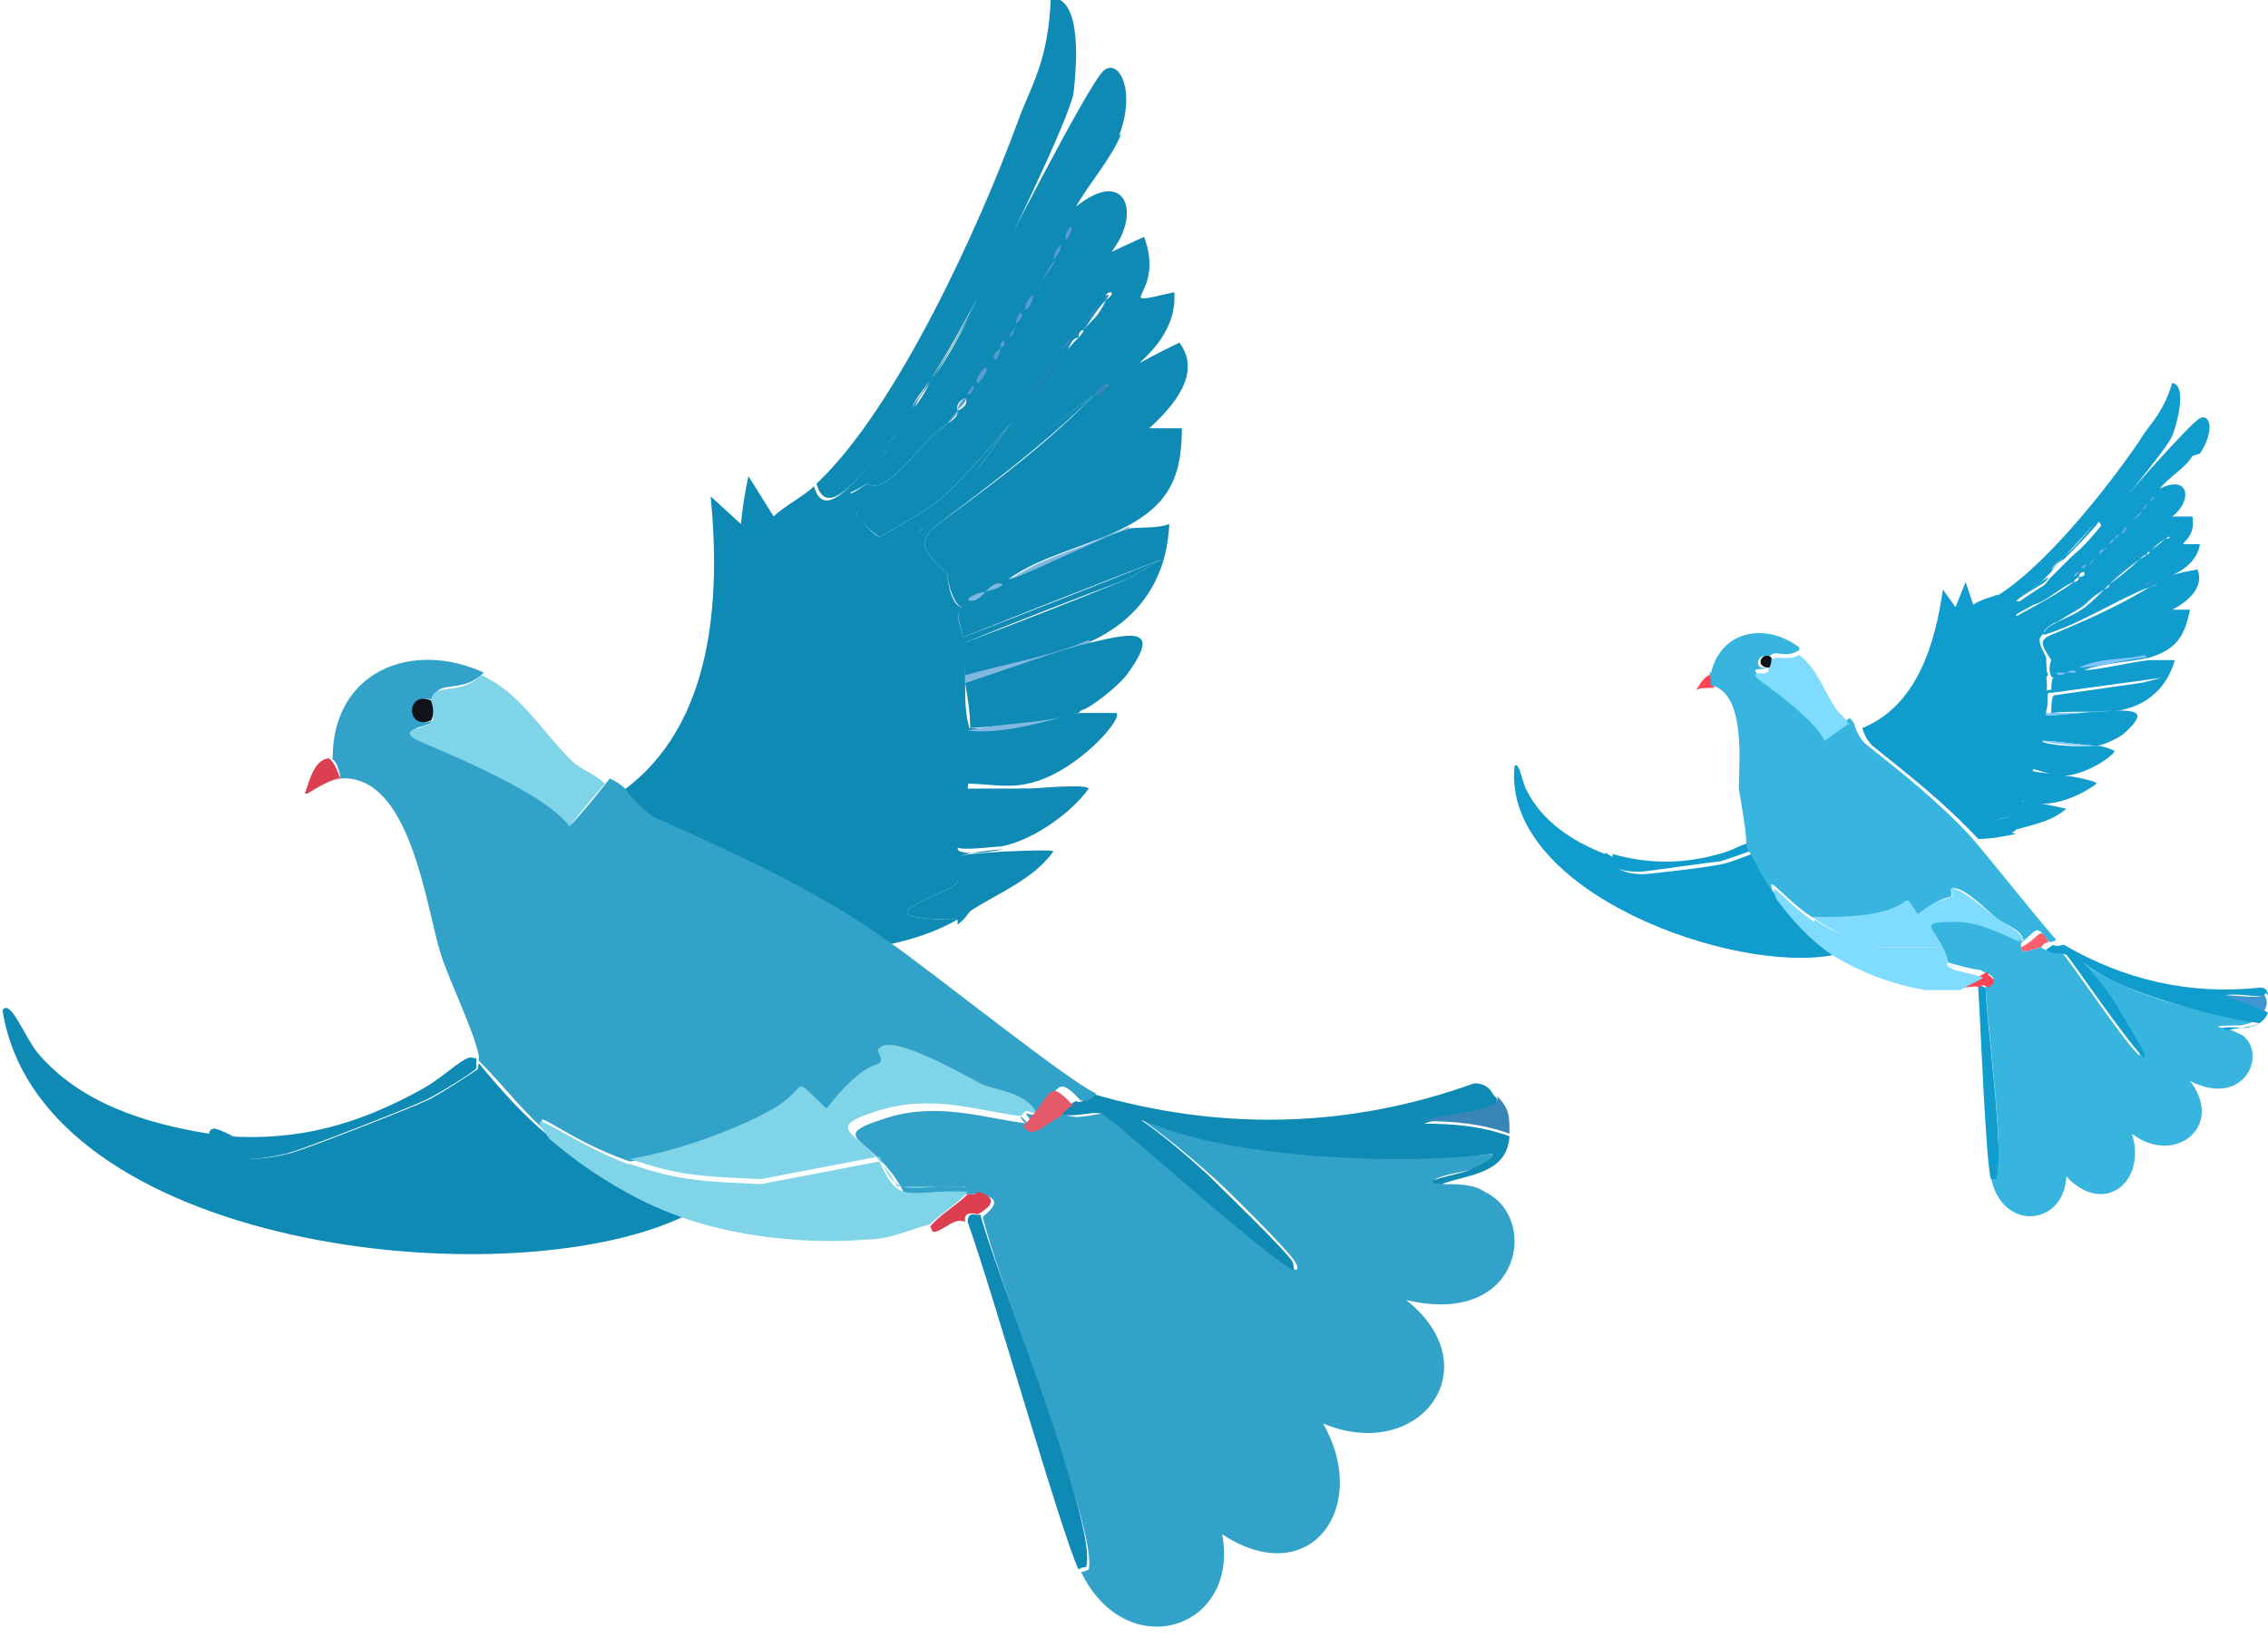 <?xml version="1.0" encoding="UTF-8"?>
<svg id="_レイヤー_1" data-name="レイヤー_1" xmlns="http://www.w3.org/2000/svg" version="1.1" viewBox="0 0 90 65">
  <!-- Generator: Adobe Illustrator 29.4.0, SVG Export Plug-In . SVG Version: 2.1.0 Build 152)  -->
  <defs>
    <style>
      .st0 {
        fill: #e9e7ef;
      }

      .st1 {
        fill: #101219;
      }

      .st2 {
        fill: #80c4ff;
      }

      .st3 {
        fill: #3e96cf;
      }

      .st4 {
        fill: #62ade9;
      }

      .st5 {
        fill: #bfc6dd;
      }

      .st6 {
        fill: #109ccc;
      }

      .st7 {
        fill: #e45967;
      }

      .st8 {
        fill: #d3d1d8;
      }

      .st9 {
        fill: #80d4e8;
      }

      .st10 {
        fill: #80dcff;
      }

      .st11 {
        fill: #ff5e6d;
      }

      .st12 {
        fill: #3885b8;
      }

      .st13 {
        fill: #0e8ab5;
      }

      .st14 {
        fill: #37b5df;
      }

      .st15 {
        fill: #599cd2;
      }

      .st16 {
        fill: #abb2c6;
      }

      .st17 {
        fill: #80b7e1;
      }

      .st18 {
        fill: #32a2c8;
      }

      .st19 {
        fill: #ff4556;
      }

      .st20 {
        fill: #dc3f4f;
      }
    </style>
  </defs>
  <g>
    <path class="st13" d="M38.9,11.8c-.6,1.1-1.3,2.3-1.9,3.3-.3.4-.6.7-.7,1.1-.2.3-.4.6-.6.9-1,.9-2.8,3.9-3.3,2.1,3.2-3,6.5-10.3,8-14.4.5-1.4,1.2-2.3,1.3-4.9,1.3,0,1,2.9.9,3.8-.2,1.1-2.9,6.6-3.6,8Z"/>
    <path class="st13" d="M43.4,15.7c-2.5,2.5-6,4.9-6.4,5.3-.6.6-.3.9.6,1.8,0,.4.2,1.3.6,1.3-.4.3,0,.8,0,1.2q3.9-1.5,7.9-3.1l-1.4.8q-3.2,1.2-6.4,2.5c-.1.2,0,.9,0,1.4,0,0,0,.2,0,.3,0,.6,0,1.2.2,1.8h0q0,1.2-.1,2.3c.8,0,1.7,0,2.5,0h0c-.9.1-1.8.4-2.7.3l-.2,2.1c.1.3,1.5.1,1.8,0h0c-2.8.3-1.3.3-1.8,1.3-.2.5-4.4,1.5,0,1.5-.9.5-1.8.8-2.8,1-3-2-6.2-3.5-9.4-5-.7-.5-1-1.1-1.1-1.1,3.6-2.6,3.9-7.6,3.5-11.7l1.2,1.1q.1-1,.3-1.9l1,1.6c.4-.4,1.2-.8,1.6-1.2.5,1.8,2.3-1.2,3.3-2.1,0,0-.1.4-.4.7-.4.5-2.5,2.5-.8,1.3.9.5,2.1-1.7,3.2-2.4-1.7,2.1-3.6,3.4-3.6,3.6,0,.1.7.9.9.9.1,0,2.1-1.2,2.3-1.4.8-.6,2.3-2.4,3-3.2-.5.6-.9,1.3-1.4,1.9-.9,1.1-2.3,1.9-2.3,2.5,2.3-1.5,5.1-4.2,6.9-5.4Z"/>
    <path class="st13" d="M42.8,28.3c-1,.4-3.1.5-4.3.6,0-.6-.1-1.2-.2-1.8,1.2-.4,4-1.4,5-1.6,1.7-.4,2.8-.6,1.4,1.3-.3.4-1.4,1.3-1.8,1.4Z"/>
    <path class="st13" d="M40.8,31.1c-.8.2-1.7,0-2.5,0v-2.2c1.8.1,4-.6,4.6-.6.5,0,1,0,1.4,0,.3.2-1.6,2.4-3.5,2.8Z"/>
    <path class="st13" d="M39.7,33.6c-.3,0-1.6.2-1.8,0l.2-2.1c.9,0,1.8-.2,2.7-.2.3,0,2.3-.2,2.4,0-.7,1-2.3,2.1-3.5,2.3Z"/>
    <path class="st13" d="M38,36.5c-4.4,0-.2-1,0-1.5.4-1.1-1-1,1.8-1.2.2,0,2-.1,2,0-.8,1.1-2.1,1.6-3.2,2.3-.2.1-.2.3-.6.6Z"/>
    <g>
      <path class="st13" d="M9.1,45.1c-.2,1.2,1.5.9,2.3.7.3,0,5.1-1.9,5.5-2.1.3-.1,2-1.2,2.1-1.3-.1,0,0-.1,0-.2.9,1.1,1.8,2.1,2.9,3,1.5,1.3,3.3,2.5,5.2,3.1-7,3.3-25.5,1.3-27-8.2.3-.5.9,1.1,1.4,1.7,1.7,2,4.3,2.8,6.8,3.2,0,0,0-.2.2-.2.2,0,.7.3.8.3Z"/>
      <path class="st13" d="M18.9,42s0,0,0,.2c0,.1,0,.2,0,.2,0,.1-1.8,1.2-2.1,1.3-.4.2-5.2,2.1-5.5,2.1-.8.2-2.5.5-2.3-.7,2.9.2,5.3-.5,7.8-1.9.9-.5,1.7-1.4,2-1.2Z"/>
    </g>
    <g>
      <path class="st18" d="M40.5,44.3c0,.1.1.2.2.3.4.6.6.1,1.5-.4.5.3,1.2,0,1.6,0,.5.2,6.3,5.6,7.6,6.2.2,0,0-.3,0-.3-.2-.4-2.8-3-3.4-3.5-3.7-3.3-3.5-2,.6-1.2,3,.6,7.7.7,10.7.4.3.1-.8.6-.8.6-.3.1-2.4.4-1.2.6.5,0,1.2,0,1.6.3,2.2,1,1.5,5.4-3.1,4.3,3.4,2.7.5,6.5-3.3,4.9,1.9,3.3-.5,6.7-4,4.4.7,3.8-3.8,5.2-5.6,1.5.1,0,.3-.1.3-.1.4-1.5-3.7-11.7-4.2-14,.6-.5.6-.7,0-.9-.2,0-.3,0-.5,0-.5,0-2.5,0-2.6,0-1.1-2.3-3.3-2.2-.8-3,2.1-.7,4,0,5.7.2Z"/>
      <path class="st13" d="M59.4,43.6c.2.6-1.7.6-2.9,1,1.2,0,2.3.1,3.4.5-.1,1.5-1.6,1.5-2.7,1.9-1.2-.1.9-.4,1.2-.6,0,0,1.1-.5.8-.6-3,.4-7.7.2-10.7-.4-4.1-.8-4.2-2.1-.6,1.2.5.5,3.2,3.1,3.4,3.5,0,0,.1.4,0,.3-1.2-.6-7.1-6-7.6-6.2-.4-.1-1.2.2-1.6,0,0,0,.2-.3.6-.5,0,0,.2.2.6-.3,5.1,1.5,10.2,1.4,15.2-.4.6,0,.7.4.8.5Z"/>
      <path class="st13" d="M38.9,48.2c.6,2.3,4.7,12.4,4.2,14,0,0-.2,0-.3.1-.7-1.5-3.4-11-4.4-13.8,0-.5.4-.2.5-.3Z"/>
      <path class="st12" d="M59.9,45c-1.1-.4-2.2-.5-3.4-.5,1.2-.4,3.2-.4,2.9-1,.5.5.5.8.5,1.5Z"/>
    </g>
    <path class="st20" d="M13,30.1c.2,0,.4.5.5.8-.3,0-1,.4-1.3.6h-.1c.2-.6.4-1.4,1-1.4Z"/>
    <path class="st17" d="M42.8,28.3h0c-.6.1-2.8.9-4.4.7h0c1.2-.3,3.3-.3,4.3-.7Z"/>
    <g>
      <path class="st13" d="M44.5,5.3c-.4,1-1.3,2-1.8,2.9,2-1.6,2.6.3,1.4,1.8l1.3-.6c.9,2.4-1.5,2.8,1.2,2.2.2,2.5-3.3,3.7.2,2,.9,1.2-.2,2.5-1.2,3.4h1.3c0,1.9-.5,3-2.2,3.9-1.5.8-3.3,1.1-4.7,2.1,1.1-.4,3.9-1.8,4.7-2,.4-.1,1.2,0,1.7-.2-.1,2.2-1.2,3.8-3.2,4.7-1.3.6-3.5,1-4.9,1.4,0-.5-.2-1.2,0-1.4q3.2-1.2,6.4-2.5l1.4-.8q-3.9,1.5-7.9,3.1c0-.4-.4-1,0-1.2-.3,0-.6-.9-.6-1.3-.9-.9-1.2-1.2-.6-1.8.4-.4,3.9-2.7,6.4-5.3,0,0,.2,0,.6-.4-.3-.1-.5.4-.6.4-1.8,1.2-4.6,4-6.9,5.4,0-.7,1.3-1.5,2.3-2.5.5-.6.9-1.3,1.4-1.9.3-.3.3-.4.3-.4.6-.8,1.2-1.5,1.8-2.3.1-.2.3-.4.5-.6.2-.2.2-.3.2-.3.4-.5.5-.4.9-1.2,0,0,.3-.2.2-.3-.3,0-.2.3-.2.3-.4.4-.6.8-.9,1.2,0,0-.2,0-.2.3-.3,0-.4.5-.5.6-.5.7-1.3,1.7-1.8,2.3,0,.1-.2.3-.3.4-.7.8-2.2,2.6-3,3.2-.2.2-2.2,1.4-2.3,1.4-.1,0-.9-.7-.9-.9,0-.3,1.9-1.6,3.6-3.6.4-.2.4-.4.4-.5,0,0,.5-.2.3-.5-.4.2-.3.4-.3.5-.1.2-.2.3-.4.5-1.1.7-2.3,2.9-3.2,2.4-1.8,1.1.4-.8.8-1.3.2-.3.3-.7.4-.7.2-.3.4-.6.6-.9.3-.4.5-.7.7-1.1.8-1.1,1.3-2.1,1.9-3.3.7-1.3,4.4-8.6,5-9.1.6-.5,1.3.8.6,2.6Z"/>
      <g>
        <path class="st17" d="M43.3,25.5c-1,.2-3.7,1.2-5,1.6,0,0,0-.2,0-.3,1.4-.4,3.6-.8,4.9-1.4h0Z"/>
        <path class="st17" d="M44.8,21c-.8.2-3.6,1.6-4.7,2,1.4-1,3.2-1.3,4.7-2.1h0Z"/>
        <path class="st8" d="M36.9,15.1c.7-1.1,1.3-2.2,1.9-3.3-.6,1.2-1.1,2.2-1.9,3.3Z"/>
        <path class="st12" d="M40.4,16.3c.5-.6,1.2-1.6,1.8-2.3-.6.8-1.1,1.5-1.8,2.3Z"/>
        <path class="st12" d="M42.8,13.2c.3-.4.5-.8.9-1.2-.4.7-.6.7-.9,1.2Z"/>
        <path class="st8" d="M36.2,16.2c.1-.4.5-.8.7-1.1-.2.4-.5.7-.7,1.1Z"/>
        <path class="st15" d="M41.3,11.2c.2-.3.3-.6.6-.9-.2.4-.4.6-.6.9Z"/>
        <path class="st17" d="M39.1,23.5s-.4.5-.7.3c.3-.3.7-.3.7-.3Z"/>
        <path class="st17" d="M39.1,23.5s.4-.5.7-.3c-.2.2-.5.2-.7.3Z"/>
        <path class="st12" d="M43.4,15.7s.3-.5.6-.4c-.4.5-.5.4-.6.4Z"/>
        <path class="st12" d="M42.6,13.4c-.2.2-.3.4-.5.6,0,0,.2-.6.5-.6Z"/>
        <path class="st15" d="M39.1,14.6c.2,0-.2.6-.3.6-.2,0,.2-.6.3-.6Z"/>
        <path class="st15" d="M41,11.7c0,0,0,.4-.3.6-.1-.3.3-.6.3-.6Z"/>
        <path class="st15" d="M41.8,10.3s0-.3.3-.6c0,.3-.2.5-.3.6Z"/>
        <path class="st15" d="M38,16.3s0-.3.3-.5c.1.2-.3.4-.3.5Z"/>
        <path class="st15" d="M37.6,16.8c.1-.2.2-.3.4-.5,0,0,0,.2-.4.5Z"/>
        <path class="st15" d="M39.7,13.8s0,.3-.2.5c-.2-.3.1-.3.2-.5Z"/>
        <path class="st15" d="M38.6,15.3c.1,0-.1.5-.2.3,0,0,.2-.3.2-.3Z"/>
        <path class="st15" d="M40.3,12.9s0,.2-.2.5c-.1-.2.2-.3.2-.5Z"/>
        <path class="st15" d="M40.3,12.9s0-.3.2-.5c.2.2-.2.4-.2.5Z"/>
        <path class="st15" d="M41,11.7c.1-.2.2-.3.3-.5,0,.1-.2.3-.3.5Z"/>
        <path class="st15" d="M42.5,9c.1,0-.1.5-.2.5-.1,0,.1-.5.2-.5Z"/>
        <path class="st12" d="M40.2,16.7c0-.1.2-.2.3-.4,0,0,0,0-.3.4Z"/>
        <path class="st12" d="M43.8,12s0-.3.2-.3c0,.1-.2.3-.2.3Z"/>
        <path class="st15" d="M39.7,13.8s0-.2.1-.3c.2.2-.1.3-.1.3Z"/>
        <path class="st12" d="M42.6,13.4c0-.2.2-.3.2-.3,0,0,0,0-.2.3Z"/>
      </g>
    </g>
    <path class="st16" d="M38.8,47.3c0,0-.2,0-.3,0-.1,0-.2,0-.2,0,.2,0,.3,0,.5,0Z"/>
    <g>
      <path class="st18" d="M19.2,26.7c-.9.9-1.9.2-2,1.1-1-.4-1,1.2,0,.8-.2.3-1.1.2-.7.6.3.3,5.1,2,6.2,3.5q.8-.9,1.5-1.8c.2.1.4.2.6.4,0,0,.4.6,1.1,1.1,3.3,1.5,6.5,2.9,9.4,5,1.6,1.1,7.2,5.6,8.2,6-.4.5-.6.2-.6.3-1.1-1.2-.8-.3-2,.8,0,0-.1-.2-.2-.3.2,0,.2.1.4,0-.4-.7-1.5-.8-2.2-1.1-.6-.3-3.5-2-4-1.4,0,0,.3.3,0,.6-.1,0-.7,0-2.1,1.8-1.6-1.3-.6-.8-2.1,0-1.6.9-3.9,1.7-5.7,2-2.7-.9-4.3-2.6-3.1-1-1.1-.9-1.9-2-2.9-3,0-.2,0-.2,0-.2-.2-1-1.1-2.8-1.5-4-.6-1.9-1.2-7.2-4-7,0-.3-.2-.9-.5-.8h.2c0-3.5,3.2-4.7,6-3.4Z"/>
      <path class="st9" d="M24.1,31q-.8.9-1.5,1.8c-1.1-1.5-5.9-3.3-6.2-3.5-.5-.4.5-.4.7-.6.2-.3,0-.8,0-.8,0-.9,1.1-.2,2-1.1,1.6.7,2.5,2.4,3.7,3.5.4.3.9.5,1.2.8Z"/>
      <path class="st20" d="M38.8,47.3c.7.2.7.5,0,.9,0,0-.6-.2-.5.3-.4-.2-.8.3-1.2.4-.2,0-.1-.2-.2-.2.4-.5,1-.8,1.5-1.3,0,0,.1,0,0,0,0,0,.2,0,.3,0Z"/>
      <g>
        <path class="st9" d="M25,46.2c2,.7,3.1.7,5.2.8l4.7-.9c.8,1.8,1.1,1.1,3.5,1.2-.4.5-1,.8-1.5,1.3-.8.2-1.6.6-2.5.6-2.3.2-5.2-.1-7.4-.9-1.9-.7-3.7-1.8-5.2-3.1-1.2-1.6.5,0,3.1,1Z"/>
        <path class="st9" d="M40.5,44.3c-1.7-.2-3.5-.9-5.7-.2-2.5.8-.3.8.8,3,.2,0,2.1,0,2.6,0,0,.1,0,0,.2,0,0,.1,0,0,0,0-2.4-.1-2.8.6-3.5-1.2l-4.7.9c-2.2-.1-3.2-.1-5.2-.8,1.8-.3,4.1-1.1,5.7-2,1.5-.9.6-1.4,2.1,0,1.4-1.8,2-1.7,2.1-1.8.2-.2-.2-.5,0-.6.5-.6,3.4,1.1,4,1.4.6.3,1.7.3,2.2,1.1-.1.2-.1,0-.4,0Z"/>
      </g>
      <path class="st7" d="M42.7,43.8c-.4.2-.5.4-.6.5-.9.5-1.1.9-1.5.4,1.2-1.2.9-2,2-.8Z"/>
      <path class="st1" d="M17.1,27.8c0,0,.2.5,0,.8-1,.4-1-1.2,0-.8Z"/>
    </g>
  </g>
  <g>
    <path class="st6" d="M83.3,20.7c-.4.5-.9,1-1.4,1.5-.2.1-.4.3-.5.5-.1.1-.3.3-.4.4-.6.4-1.9,1.6-2,.7,2-1.1,4.6-4.4,5.9-6.3.4-.7.9-1,1.3-2.3.6.1.2,1.6,0,2.1-.2.5-2.3,3-2.8,3.6Z"/>
    <path class="st6" d="M85.1,23.2c-1.6,1-3.7,1.7-3.9,1.9-.4.2-.3.4,0,1,0,.2,0,.7.1.7-.2,0,0,.4-.1.6l4.4-.6-.8.2-3.5.5c-.1,0,0,.5-.1.7,0,0,0,0,0,.1,0,.3-.1.6-.1,1h0q-.2.6-.3,1.1c.4,0,.9.2,1.3.3h0c-.5,0-.9,0-1.4-.2l-.4,1.1c0,.2.7.2.9.2h0c-1.5-.2-.7,0-1,.5-.2.2-2.4.2-.2.8-.5.1-1,.2-1.5.2-1.3-1.4-2.7-2.5-4.2-3.7-.3-.3-.4-.7-.4-.7,2.2-.9,2.9-3.4,3.2-5.5l.5.7.4-1,.3.9c.3-.2.7-.3,1-.4,0,1,1.3-.3,2-.7,0,0-.1.2-.3.3-.3.2-1.6.9-.6.6.4.4,1.3-.6,1.9-.8-1.1.8-2.2,1.3-2.3,1.4,0,0,.3.5.3.6,0,0,1.2-.4,1.3-.4.5-.2,1.5-.9,1.9-1.3-.3.2-.6.6-.9.8-.6.4-1.4.7-1.5,1,1.3-.5,3.1-1.5,4.2-1.9Z"/>
    <path class="st6" d="M83.3,29.6c-.6,0-1.7-.2-2.3-.2,0-.3,0-.6.1-1,.7,0,2.2-.2,2.7-.2.9,0,1.5,0,.5.9-.2.2-.9.5-1.1.5Z"/>
    <path class="st6" d="M81.9,30.8c-.4,0-.9-.2-1.3-.3l.3-1.1c.8.3,2,.2,2.3.2.2,0,.5.1.7.2.1.1-1.1,1-2.1,1Z"/>
    <path class="st6" d="M81.1,31.9c-.2,0-.9,0-.9-.2l.4-1.1c.5.1.9.1,1.4.2.2,0,1.2.2,1.2.3-.5.4-1.4.8-2.1.8Z"/>
    <path class="st6" d="M79.8,33.1c-2.2-.6,0-.5.2-.8.3-.5-.4-.6,1-.4.1,0,1,.2,1,.2-.6.5-1.2.6-1.9.8-.1,0-.1.1-.4.2Z"/>
    <g>
      <path class="st6" d="M64.1,34c-.2.6.7.7,1.1.7.2,0,2.8-.3,3.1-.4.2,0,1.2-.4,1.2-.4,0,0,0,0,0-.1.3.7.6,1.3,1.1,1.9.6.9,1.4,1.7,2.2,2.2-4,.8-13.2-2.5-12.7-7.5.2-.2.3.7.5,1,.6,1.2,1.8,2,3.1,2.5,0,0,0-.1.1,0,0,0,.3.2.4.2Z"/>
      <path class="st6" d="M69.4,33.6s0,0,0,.1c0,0,0,0,0,.1,0,0-1.1.4-1.2.4-.2,0-2.9.4-3.1.4-.4,0-1.3,0-1.1-.7,1.4.4,2.8.4,4.2,0,.5-.1,1.1-.5,1.2-.4Z"/>
    </g>
    <g>
      <path class="st14" d="M80.2,37.4c0,0,0,.1,0,.2.1.3.3.1.8,0,.2.2.6.1.8.2.2.1,2.5,3.6,3.1,4.1,0,0,0-.1,0-.2,0-.2-1.1-1.9-1.3-2.2-1.4-2.2-1.6-1.4.4-.5,1.4.7,3.8,1.3,5.4,1.5.1.1-.5.2-.5.2-.2,0-1.3,0-.7.1.2,0,.6.2.8.3,1,.8,0,2.9-2.1,1.8,1.4,1.8-.6,3.4-2.3,2.1.6,1.9-1.1,3.3-2.6,1.7-.1,2-2.6,2.2-3,0,0,0,.1,0,.2,0,.4-.7-.4-6.4-.4-7.6.4-.2.4-.3,0-.5,0,0-.1,0-.2-.1-.3,0-1.3-.3-1.3-.3-.3-1.3-1.4-1.6,0-1.7,1.2,0,2,.5,2.9.8Z"/>
      <path class="st6" d="M89.9,39.4c0,.3-.9,0-1.6.1.6.1,1.1.3,1.7.7-.3.7-1,.5-1.6.7-.6-.2.5-.1.7-.1,0,0,.6-.1.5-.2-1.6-.2-4-.9-5.4-1.5-2-.9-1.9-1.6-.4.5.2.3,1.2,2,1.3,2.2,0,0,0,.2,0,.2-.6-.5-2.9-3.9-3.1-4.1-.2-.1-.6,0-.8-.2,0,0,.1-.1.3-.2,0,0,0,.1.4,0,2.4,1.4,5,2,7.8,1.7.3,0,.3.3.3.3Z"/>
      <path class="st6" d="M78.8,39.2c0,1.2.8,6.9.4,7.6,0,0,0,0-.2,0-.2-.8-.4-6-.5-7.6,0-.2.2,0,.3,0Z"/>
      <path class="st3" d="M89.9,40.2c-.5-.3-1.1-.5-1.7-.7.7,0,1.7.2,1.6-.1.2.3.2.5,0,.8Z"/>
    </g>
    <path class="st19" d="M67.9,26.8c.1,0,.2.3.1.5-.2,0-.6,0-.7.1h0c.2-.3.4-.7.7-.6Z"/>
    <path class="st2" d="M83.3,29.6h0c-.3,0-1.5,0-2.3-.2h0c.6,0,1.7.2,2.3.2Z"/>
    <g>
      <path class="st6" d="M87,18.1c-.3.5-.9.8-1.3,1.3,1.2-.6,1.3.5.5,1.1h.8c.2,1.2-1.1,1.1.3,1.1-.2,1.3-2.2,1.4-.1,1,.3.7-.4,1.3-1,1.6h.7c-.2,1.1-.6,1.6-1.6,1.9-.9.2-1.8.2-2.6.5.6,0,2.2-.4,2.7-.4.2,0,.6,0,.9,0-.3,1.1-1.1,1.8-2.2,2-.7.1-1.9,0-2.7.1,0-.2,0-.6.1-.7l3.5-.5.8-.2-4.4.6c0-.2,0-.6.1-.6-.2,0-.2-.5-.1-.7-.4-.6-.5-.8,0-1,.2-.1,2.3-.9,3.9-1.9,0,0,0,0,.3-.1-.1,0-.3.1-.3.1-1.1.4-2.8,1.5-4.2,1.9,0-.4.9-.6,1.5-1,.3-.2.6-.5.9-.8.2-.1.2-.1.2-.2.4-.3.8-.6,1.2-1,0,0,.2-.1.3-.2.1,0,.1-.1.1-.1.2-.2.3-.2.6-.5,0,0,.2,0,.2-.1-.1,0-.1.1-.2.1-.3.2-.4.3-.6.5,0,0-.1,0-.1.1-.1,0-.3.2-.3.2-.4.3-.9.7-1.2,1,0,0-.1.1-.2.2-.5.3-1.5,1.1-1.9,1.3-.1,0-1.3.4-1.3.4,0,0-.4-.5-.3-.6,0-.1,1.2-.6,2.3-1.4.2,0,.2-.2.2-.2,0,0,.3,0,.2-.2-.2,0-.2.2-.2.2,0,0-.2.1-.2.2-.6.2-1.5,1.2-1.9.8-1,.4.3-.4.6-.6.2-.1.3-.3.3-.3.1-.1.3-.3.4-.4.2-.2.3-.3.5-.5.6-.5.9-.9,1.4-1.5.5-.6,3.3-3.8,3.7-4,.4-.2.6.5,0,1.4Z"/>
      <g>
        <path class="st2" d="M83.9,28.2c-.5,0-2.1.2-2.7.2,0,0,0,0,0-.1.8,0,1.9,0,2.7-.1h0Z"/>
        <path class="st2" d="M85.2,26.1c-.5,0-2,.4-2.7.4.8-.4,1.8-.3,2.6-.5h0Z"/>
        <path class="st0" d="M81.9,22.1c.5-.5.9-1,1.4-1.5-.5.5-.8,1-1.4,1.5Z"/>
        <path class="st3" d="M83.6,23.2c.3-.2.8-.7,1.2-1-.4.3-.8.6-1.2,1Z"/>
        <path class="st3" d="M85.2,21.9c.2-.2.4-.3.6-.5-.3.3-.4.3-.6.5Z"/>
        <path class="st0" d="M81.4,22.6c.1-.2.3-.3.5-.5-.2.2-.3.3-.5.5Z"/>
        <path class="st4" d="M84.6,20.7c.1-.1.2-.3.4-.4-.1.2-.3.3-.4.4Z"/>
        <path class="st2" d="M82,26.7s-.3.2-.4,0c.2,0,.4,0,.4,0Z"/>
        <path class="st2" d="M82,26.7s.3-.2.4,0c-.1,0-.3,0-.4,0Z"/>
        <path class="st3" d="M85.1,23.2s.2-.2.3-.1c-.2.2-.3.1-.3.1Z"/>
        <path class="st3" d="M85,22c-.1,0-.2.1-.3.2,0,0,.2-.3.3-.2Z"/>
        <path class="st4" d="M83.1,22.2c0,0-.2.3-.2.2,0,0,.2-.3.2-.2Z"/>
        <path class="st4" d="M84.4,20.9s0,.2-.2.3c0-.2.2-.3.2-.3Z"/>
        <path class="st4" d="M85,20.3s0-.1.2-.3c0,.2-.2.2-.2.3Z"/>
        <path class="st4" d="M82.3,22.9s0-.2.2-.2c0,.1-.2.2-.2.2Z"/>
        <path class="st4" d="M82.1,23c0,0,.2-.1.2-.2,0,0,0,.1-.2.2Z"/>
        <path class="st4" d="M83.5,21.8s0,.1-.2.2c0-.2.1-.2.2-.2Z"/>
        <path class="st4" d="M82.8,22.4c0,0-.1.3-.2.1,0,0,.1-.1.2-.1Z"/>
        <path class="st4" d="M83.9,21.4s0,.1-.2.2c0-.1.1-.2.2-.2Z"/>
        <path class="st4" d="M83.9,21.4s0-.1.2-.2c0,.1-.2.2-.2.2Z"/>
        <path class="st4" d="M84.4,20.9c0,0,.1-.1.2-.2,0,0-.1.1-.2.2Z"/>
        <path class="st4" d="M85.5,19.7c0,0-.1.2-.2.2,0,0,.1-.2.2-.2Z"/>
        <path class="st3" d="M83.4,23.3c0,0,.1-.1.2-.2,0,0,0,0-.2.2Z"/>
        <path class="st3" d="M85.8,21.4s0-.1.2-.1c0,0-.1.1-.2.1Z"/>
        <path class="st4" d="M83.5,21.8s0,0,.1-.1c0,.1,0,.1-.1.1Z"/>
        <path class="st3" d="M85,22c0-.1.1-.1.1-.1,0,0,0,0-.1.1Z"/>
      </g>
    </g>
    <path class="st5" d="M78.9,38.7s0,0-.1,0c0,0-.1,0,0,0,.1,0,.1,0,.2.1Z"/>
    <g>
      <path class="st14" d="M71.4,25.8c-.6.4-1-.1-1.2.3-.4-.3-.7.5-.1.4-.1.1-.6,0-.4.2,0,.2,2.3,1.7,2.7,2.5l1-.7c0,0,.2.2.2.3,0,0,.1.4.4.7,1.5,1.2,2.9,2.3,4.2,3.7.7.8,3,3.7,3.4,4.1-.3.2-.3,0-.4,0-.4-.7-.4-.3-1.1.2,0,0,0-.1,0-.2.1,0,.1.1.2,0-.1-.4-.7-.6-1-.8-.3-.2-1.5-1.5-1.9-1.2,0,0,.1.2,0,.3,0,0-.4,0-1.3.7-.6-.9-.2-.5-1.1-.2-.9.3-2.2.4-3.1.3-1.2-.8-1.9-1.9-1.5-.9-.4-.6-.7-1.2-1.1-1.9,0-.1,0,0,0-.1,0-.5-.2-1.6-.3-2.2,0-1,.3-3.8-1.1-4.1,0-.1,0-.5-.1-.5h.1c.4-1.7,2.2-2,3.5-1Z"/>
      <path class="st10" d="M73.4,28.7l-1,.7c-.4-.9-2.6-2.4-2.7-2.5-.2-.3.3-.1.4-.2.2-.1,0-.4.1-.4.2-.4.6,0,1.2-.3.7.5,1,1.5,1.5,2.2.2.2.4.4.5.6Z"/>
      <path class="st19" d="M78.9,38.7c.3.2.3.3,0,.5,0,0-.3-.2-.3,0-.2-.1-.5,0-.7,0-.1,0,0-.1,0-.1.3-.2.6-.3.9-.5,0,0,0,0,0,0,0,0,0,0,.1,0Z"/>
      <g>
        <path class="st10" d="M72,36.5c.9.6,1.5.7,2.5,1.1h2.5c.2,1.1.5.8,1.7,1.2-.3.2-.6.3-.9.5-.4,0-.9,0-1.4,0-1.2-.2-2.6-.7-3.7-1.4-.9-.6-1.6-1.4-2.2-2.2-.4-1,.2,0,1.5.9Z"/>
        <path class="st10" d="M80.2,37.4c-.8-.3-1.7-.9-2.9-.8-1.4,0-.2.4,0,1.7,0,0,1.1.2,1.3.3,0,0,0,0,0,0,0,0,0,0,0,0-1.2-.4-1.5,0-1.7-1h-2.5c-1.1-.4-1.6-.6-2.5-1.2,1,0,2.2,0,3.1-.3.9-.3.5-.7,1.1.2.9-.7,1.2-.6,1.3-.7.2,0,0-.3,0-.3.3-.2,1.6,1,1.9,1.2.3.2.8.4,1,.8,0,0,0,0-.2,0Z"/>
      </g>
      <path class="st11" d="M81.3,37.4c-.2,0-.3.2-.3.2-.5.1-.7.3-.8,0,.8-.4.7-.9,1.1-.2Z"/>
      <path class="st1" d="M70.3,26.1s0,.3-.1.4c-.6,0-.3-.7.1-.4Z"/>
    </g>
  </g>
</svg>